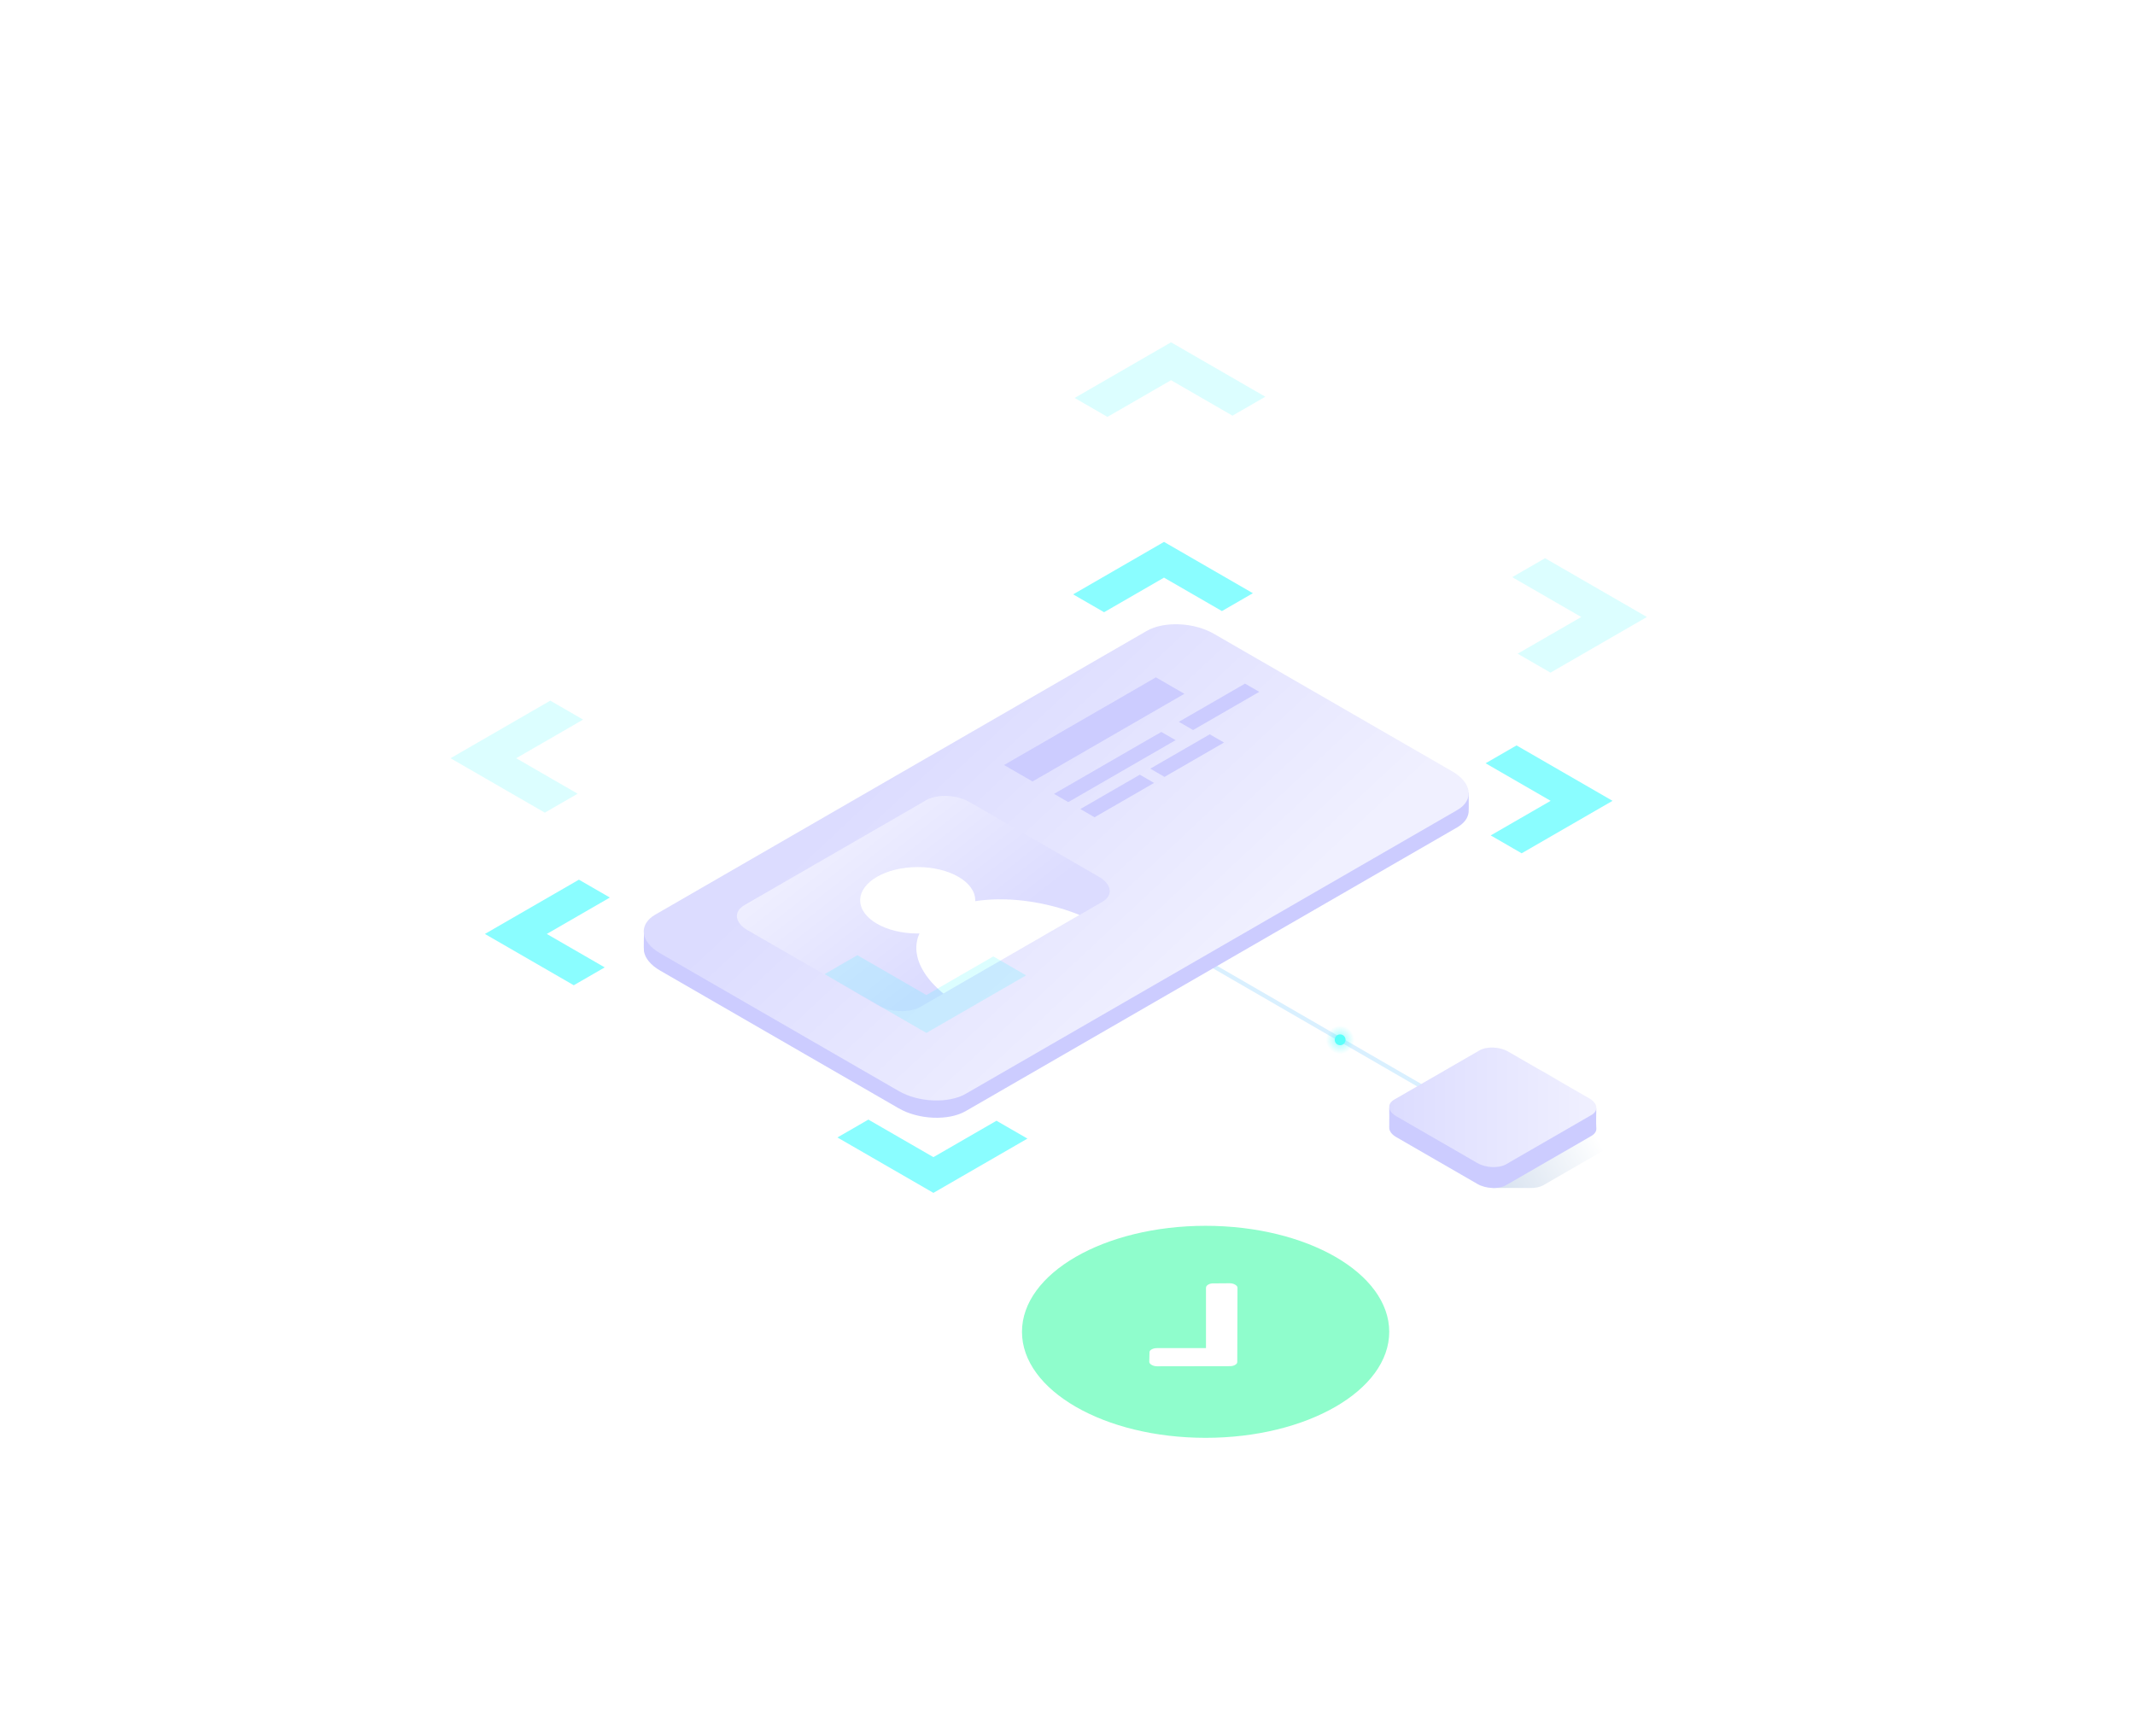<?xml version="1.0" encoding="utf-8"?>
<!-- Generator: Adobe Illustrator 26.0.1, SVG Export Plug-In . SVG Version: 6.00 Build 0)  -->
<!DOCTYPE svg PUBLIC "-//W3C//DTD SVG 1.1//EN" "http://www.w3.org/Graphics/SVG/1.1/DTD/svg11.dtd">
<svg version="1.1" id="Layer_1" xmlns:x="http://ns.adobe.com/Extensibility/1.0/" xmlns:i="http://ns.adobe.com/AdobeIllustrator/10.0/" xmlns:graph="http://ns.adobe.com/Graphs/1.0/"
	 xmlns="http://www.w3.org/2000/svg" xmlns:xlink="http://www.w3.org/1999/xlink" x="0px" y="0px" viewBox="0 0 512.765 417"
	 enable-background="new 0 0 512.765 417" xml:space="preserve">
<g id="BG">
	<rect fill="#FFFFFF" width="512.765" height="417"/>
</g>
<g id="Content">
	<line fill="none" stroke="#D9F0FF" stroke-miterlimit="10" x1="287.529" y1="229.816" x2="350.883" y2="266.456"/>
	<g>
		<g>
			<path fill="#CCCCFF" d="M349.956,198.744l-118.008,68.132c-4.129,2.384-11.341,2.085-16.109-0.668l-57.286-33.074
				c-2.295-1.325-3.605-2.977-3.886-4.6c-0.106-0.613,0-4.557,0-4.557s1.339,0.66,2.73-0.143l118.008-68.132
				c4.129-2.384,11.341-2.085,16.109,0.668l57.286,33.074c1.843,1.064,3.921,0.949,3.921,0.949
				s0.074,4.054,0,4.721C352.57,196.476,351.657,197.761,349.956,198.744z"/>
		</g>
		<g>
			
				<linearGradient id="SVGID_1_" gradientUnits="userSpaceOnUse" x1="-9368.956" y1="-60.748" x2="-9356.252" y2="-129.986" gradientTransform="matrix(0.866 -0.5 -1.5 -0.289 8219.567 -4501.588)">
				<stop  offset="0" style="stop-color:#DCDCFF"/>
				<stop  offset="1" style="stop-color:#F0F0FF"/>
			</linearGradient>
			<path fill="url(#SVGID_1_)" d="M349.956,194.592l-118.008,68.132c-4.129,2.384-11.341,2.085-16.109-0.668
				l-57.286-33.074c-4.768-2.753-5.285-6.917-1.157-9.3l118.008-68.132c4.129-2.384,11.341-2.085,16.109,0.668
				l57.286,33.074C353.567,188.044,354.085,192.208,349.956,194.592z"/>
		</g>
		<g>
			
				<linearGradient id="SVGID_00000094610464333837624870000010273424341357876401_" gradientUnits="userSpaceOnUse" x1="231.636" y1="-413.669" x2="203.973" y2="-378.273" gradientTransform="matrix(1 0 0 -1 0 -184)">
				<stop  offset="0" style="stop-color:#DCDCFF"/>
				<stop  offset="1" style="stop-color:#F0F0FF"/>
			</linearGradient>
			<path fill="url(#SVGID_00000094610464333837624870000010273424341357876401_)" d="M264.731,216.627l-43.663,25.209
				c-2.66,1.536-7.306,1.343-10.378-0.43l-31.172-17.997c-3.071-1.773-3.405-4.456-0.745-5.992l43.663-25.209
				c2.66-1.536,7.306-1.343,10.378,0.43l31.172,17.997C267.057,212.409,267.391,215.091,264.731,216.627z"/>
		</g>
		<polygon fill="#CCCCFF" points="284.457,166.648 247.984,187.706 241.14,183.755 277.614,162.697 		"/>
		<polygon fill="#CCCCFF" points="282.341,177.781 256.567,192.661 253.145,190.686 278.919,175.805 		"/>
		<polygon fill="#CCCCFF" points="277.172,188.055 262.881,196.307 259.459,194.331 273.75,186.08 		"/>
		<polygon fill="#CCCCFF" points="293.973,178.356 279.681,186.607 276.259,184.631 290.551,176.38 		"/>
		<polygon fill="#CCCCFF" points="302.435,166.179 286.547,175.352 283.125,173.377 299.013,164.203 		"/>
		<g>
			<g>
				<g>
					<g>
						<defs>
							<path id="SVGID_00000034089939660830284800000012681038074322130615_" d="M264.731,216.627l-43.663,25.209
								c-2.66,1.536-7.306,1.343-10.378-0.43l-31.172-17.997c-3.071-1.773-3.405-4.456-0.745-5.992l43.663-25.209
								c2.66-1.536,7.306-1.343,10.378,0.43l31.172,17.997C267.057,212.409,267.391,215.091,264.731,216.627z"/>
						</defs>
						<clipPath id="SVGID_00000031177816057392353360000009693541307458920576_">
							<use xlink:href="#SVGID_00000034089939660830284800000012681038074322130615_"  overflow="visible"/>
						</clipPath>
						<g clip-path="url(#SVGID_00000031177816057392353360000009693541307458920576_)">
							
								<ellipse transform="matrix(0.223 -0.975 0.975 0.223 -33.571 422.13)" fill="#FFFFFF" cx="247.931" cy="232.117" rx="15.223" ry="28.46"/>
							<ellipse fill="#FFFFFF" cx="220.406" cy="216.245" rx="13.818" ry="7.978"/>
						</g>
					</g>
				</g>
			</g>
		</g>
	</g>
	<g>
		<ellipse opacity="0.48" fill="#15FB95" enable-background="new    " cx="289.551" cy="319.899" rx="44.101" ry="25.462"/>
		<g>
			<path fill="#FFFFFF" d="M277.901,328.178c-0.487,0-0.922-0.11-1.304-0.331s-0.574-0.472-0.574-0.753l0.052-2.199
				c-0.035-0.301,0.13-0.558,0.496-0.769s0.826-0.316,1.383-0.316l11.689-0l0-14.462
				c-0-0.322,0.182-0.587,0.547-0.798s0.809-0.306,1.331-0.286l3.809-0.03c0.487,0,0.922,0.111,1.305,0.332
				c0.383,0.221,0.574,0.472,0.574,0.753l-0.052,17.745c0.035,0.301-0.14,0.563-0.522,0.784
				s-0.835,0.322-1.357,0.301L277.901,328.178z"/>
		</g>
	</g>
	<g opacity="0.15">
		<polygon fill="#15FBFF" points="371.076,134.078 363.19,138.631 379.765,148.201 364.496,157.016 372.382,161.569 
			395.537,148.201 		"/>
		<polygon fill="#15FBFF" points="238.562,229.724 222.492,239.002 205.917,229.433 198.031,233.986 222.492,248.108 
			246.449,234.277 		"/>
		<polygon fill="#15FBFF" points="265.98,100.138 281.249,91.323 296.009,99.844 303.895,95.291 281.249,82.217 
			258.094,95.585 		"/>
		<polygon fill="#15FBFF" points="130.85,195.199 138.736,190.646 123.977,182.124 140.047,172.846 132.161,168.293 
			108.204,182.124 		"/>
	</g>
	<g opacity="0.5">
		<polygon fill="#15FBFF" points="364.228,179.045 356.795,183.336 372.418,192.356 358.026,200.665 365.459,204.956 
			387.284,192.356 		"/>
		<polygon fill="#15FBFF" points="239.327,269.196 224.18,277.941 208.557,268.921 201.124,273.213 224.18,286.524 
			246.76,273.487 		"/>
		<polygon fill="#15FBFF" points="265.17,147.054 279.562,138.745 293.473,146.777 300.906,142.486 279.562,130.162 
			257.737,142.763 		"/>
		<polygon fill="#15FBFF" points="137.802,236.654 145.235,232.362 131.324,224.331 146.471,215.585 139.038,211.294 
			116.457,224.331 		"/>
	</g>
	<g>
		
			<linearGradient id="SVGID_00000021829476616976752990000010842695147860181388_" gradientUnits="userSpaceOnUse" x1="356.353" y1="-461.723" x2="378.299" y2="-448.473" gradientTransform="matrix(1 0 0 -1 0 -184)">
			<stop  offset="0.009" style="stop-color:#D9E3F0"/>
			<stop  offset="0.858" style="stop-color:#F9FBFD"/>
			<stop  offset="1" style="stop-color:#FFFFFF"/>
		</linearGradient>
		<path fill="url(#SVGID_00000021829476616976752990000010842695147860181388_)" d="M391.175,272.845l-20.475,11.821
			c-0.851,0.491-2.007,0.717-3.205,0.687c-1.295-0.032-8.969,0-8.969,0l-14.215-12.222
			c-2.044-1.18-2.266-2.965-0.496-3.987l20.475-11.821c1.77-1.022,4.862-0.894,6.905,0.286l19.483,11.249
			C392.724,270.039,392.945,271.824,391.175,272.845z"/>
		<path fill="#CCCCFF" d="M382.207,272.845l-20.475,11.821c-1.77,1.022-4.862,0.894-6.905-0.286l-19.483-11.249
			c-1.159-0.669-1.732-1.533-1.688-2.341c0.033-0.618,0-4.705,0-4.705l21.667-8.762
			c1.77-1.022,4.862-0.894,6.905,0.286l21.161,8.685c0,0-0.09,3.895,0,4.617
			C383.479,271.633,383.092,272.334,382.207,272.845z"/>
		<g>
			
				<linearGradient id="SVGID_00000034059515166196319400000000177038128611317945_" gradientUnits="userSpaceOnUse" x1="333.443" y1="-449.974" x2="383.058" y2="-449.974" gradientTransform="matrix(1 0 0 -1 0 -184)">
				<stop  offset="0" style="stop-color:#DCDCFF"/>
				<stop  offset="1" style="stop-color:#F0F0FF"/>
			</linearGradient>
			<path fill="url(#SVGID_00000034059515166196319400000000177038128611317945_)" d="M382.207,267.825l-20.475,11.821
				c-1.77,1.022-4.862,0.894-6.905-0.286l-19.483-11.249c-2.044-1.18-2.266-2.965-0.496-3.987l20.475-11.821
				c1.77-1.022,4.862-0.894,6.905,0.286l19.483,11.249C383.755,265.018,383.977,266.803,382.207,267.825z"/>
		</g>
	</g>
	<g>
		<g>
			<g>
				<g>
					<g>
						<defs>
							<polygon id="SVGID_00000109002066410689398090000017374157106805676200_" points="1,1 2,1 1,2 							"/>
						</defs>
						<clipPath id="SVGID_00000125586621817520434280000014159199807294632844_">
							<use xlink:href="#SVGID_00000109002066410689398090000017374157106805676200_"  overflow="visible"/>
						</clipPath>
					</g>
					<g>
						<defs>
							<polygon id="SVGID_00000038413050247135728680000012423587370443757238_" points="1,1 2,1 1,2 							"/>
						</defs>
						<defs>
							<polygon id="SVGID_00000042008282186865836660000003433286515955361922_" points="-1,-1 -2,-1 -1,-2 							"/>
						</defs>
						<clipPath id="SVGID_00000121998363786143949170000000758545746244708745_">
							<use xlink:href="#SVGID_00000038413050247135728680000012423587370443757238_"  overflow="visible"/>
						</clipPath>
						
							<clipPath id="SVGID_00000182528260055699437160000007462350546484764032_" clip-path="url(#SVGID_00000121998363786143949170000000758545746244708745_)">
							<use xlink:href="#SVGID_00000042008282186865836660000003433286515955361922_"  overflow="visible"/>
						</clipPath>
						<defs>
							
								<filter id="Adobe_OpacityMaskFilter" filterUnits="userSpaceOnUse" x="312.125" y="240.024" width="19.47" height="19.47">
								<feColorMatrix  type="matrix" values="1 0 0 0 0  0 1 0 0 0  0 0 1 0 0  0 0 0 1 0"/>
							</filter>
						</defs>
						
							<mask maskUnits="userSpaceOnUse" x="312.125" y="240.024" width="19.47" height="19.47" id="SVGID_00000116955614298667098950000001472205701620216496_">
							<g filter="url(#Adobe_OpacityMaskFilter)">
								<g>
									<g>
										<g>
											<defs>
												<polygon id="SVGID_00000139996803464543722370000003121606927713141650_" points="1,1 2,1 1,2 												"/>
											</defs>
											<defs>
												<polygon id="SVGID_00000169517236776012610180000010346161651198666154_" points="-1,-1 -2,-1 -1,-2 												"/>
											</defs>
											
												<clipPath id="SVGID_00000183236464351316782430000015590593385345336488_" clip-path="url(#SVGID_00000182528260055699437160000007462350546484764032_)">
												<use xlink:href="#SVGID_00000139996803464543722370000003121606927713141650_"  overflow="visible"/>
											</clipPath>
											
												<clipPath id="SVGID_00000090257454014774494830000000410768417503393971_" clip-path="url(#SVGID_00000183236464351316782430000015590593385345336488_)">
												<use xlink:href="#SVGID_00000169517236776012610180000010346161651198666154_"  overflow="visible"/>
											</clipPath>
										</g>
										<g>
											<defs>
												<polygon id="SVGID_00000139988675346561584970000000885086860159644311_" points="1,1 2,1 1,2 												"/>
											</defs>
											<defs>
												<polygon id="SVGID_00000020372917984062955090000012875860246443232655_" points="-1,-1 -2,-1 -1,-2 												"/>
											</defs>
											<defs>
												<polygon id="SVGID_00000000195333588712014310000014637171255105463427_" points="1,1 2,1 1,2 												"/>
											</defs>
											
												<clipPath id="SVGID_00000125574498296890552000000017707307227104498327_" clip-path="url(#SVGID_00000182528260055699437160000007462350546484764032_)">
												<use xlink:href="#SVGID_00000139988675346561584970000000885086860159644311_"  overflow="visible"/>
											</clipPath>
											
												<clipPath id="SVGID_00000068644936939287583980000010663695147992570761_" clip-path="url(#SVGID_00000125574498296890552000000017707307227104498327_)">
												<use xlink:href="#SVGID_00000020372917984062955090000012875860246443232655_"  overflow="visible"/>
											</clipPath>
											
												<clipPath id="SVGID_00000039812509934513023790000004119611682267849096_" clip-path="url(#SVGID_00000068644936939287583980000010663695147992570761_)">
												<use xlink:href="#SVGID_00000000195333588712014310000014637171255105463427_"  overflow="visible"/>
											</clipPath>
										</g>
									</g>
									<g>
										<g>
											<defs>
												<polygon id="SVGID_00000035502709653463633820000009274250591981928601_" points="1,1 2,1 1,2 												"/>
											</defs>
											<defs>
												<polygon id="SVGID_00000090284814621859725220000016820425187147607975_" points="-1,-1 -2,-1 -1,-2 												"/>
											</defs>
											
												<clipPath id="SVGID_00000162332369174639681560000008429085763345960843_" clip-path="url(#SVGID_00000182528260055699437160000007462350546484764032_)">
												<use xlink:href="#SVGID_00000035502709653463633820000009274250591981928601_"  overflow="visible"/>
											</clipPath>
											
												<clipPath id="SVGID_00000023974380709524284540000000202613685947490956_" clip-path="url(#SVGID_00000162332369174639681560000008429085763345960843_)">
												<use xlink:href="#SVGID_00000090284814621859725220000016820425187147607975_"  overflow="visible"/>
											</clipPath>
										</g>
										<g>
											<defs>
												<polygon id="SVGID_00000004532865456111722090000011724219816372292000_" points="1,1 2,1 1,2 												"/>
											</defs>
											<defs>
												<polygon id="SVGID_00000097496710398209858570000016857816685591379080_" points="-1,-1 -2,-1 -1,-2 												"/>
											</defs>
											<defs>
												<polygon id="SVGID_00000050643823827197352000000012265777427967453075_" points="1,1 2,1 1,2 												"/>
											</defs>
											
												<clipPath id="SVGID_00000049199289455646710350000012590023166588046464_" clip-path="url(#SVGID_00000182528260055699437160000007462350546484764032_)">
												<use xlink:href="#SVGID_00000004532865456111722090000011724219816372292000_"  overflow="visible"/>
											</clipPath>
											
												<clipPath id="SVGID_00000155127495067621703080000013618001273754379958_" clip-path="url(#SVGID_00000049199289455646710350000012590023166588046464_)">
												<use xlink:href="#SVGID_00000097496710398209858570000016857816685591379080_"  overflow="visible"/>
											</clipPath>
											
												<clipPath id="SVGID_00000183241670880737527620000007584924512487329168_" clip-path="url(#SVGID_00000155127495067621703080000013618001273754379958_)">
												<use xlink:href="#SVGID_00000050643823827197352000000012265777427967453075_"  overflow="visible"/>
											</clipPath>
										</g>
										<g>
											<defs>
												<polygon id="SVGID_00000172422113497956150110000005201239050369824914_" points="1,1 2,1 1,2 												"/>
											</defs>
											<defs>
												<polygon id="SVGID_00000181789076234138142310000002755525262030949259_" points="-1,-1 -2,-1 -1,-2 												"/>
											</defs>
											<defs>
												<polygon id="SVGID_00000003086999653426487510000001456294161613726613_" points="1,1 2,1 1,2 												"/>
											</defs>
											<defs>
												<polygon id="SVGID_00000127741343155049371370000010041676953456045190_" points="-1,-1 -2,-1 -1,-2 												"/>
											</defs>
											
												<clipPath id="SVGID_00000112621567386721023620000009903958254366122404_" clip-path="url(#SVGID_00000182528260055699437160000007462350546484764032_)">
												<use xlink:href="#SVGID_00000172422113497956150110000005201239050369824914_"  overflow="visible"/>
											</clipPath>
											
												<clipPath id="SVGID_00000155835860514776129700000008121863388195238060_" clip-path="url(#SVGID_00000112621567386721023620000009903958254366122404_)">
												<use xlink:href="#SVGID_00000181789076234138142310000002755525262030949259_"  overflow="visible"/>
											</clipPath>
											
												<clipPath id="SVGID_00000093870434436804941840000004483440920499423923_" clip-path="url(#SVGID_00000155835860514776129700000008121863388195238060_)">
												<use xlink:href="#SVGID_00000003086999653426487510000001456294161613726613_"  overflow="visible"/>
											</clipPath>
											
												<clipPath id="SVGID_00000070100415213336898680000017748119445119872906_" clip-path="url(#SVGID_00000093870434436804941840000004483440920499423923_)">
												<use xlink:href="#SVGID_00000127741343155049371370000010041676953456045190_"  overflow="visible"/>
											</clipPath>
										</g>
									</g>
									<g>
										<g>
											<defs>
												<polygon id="SVGID_00000067222168953623227480000001046755867041940364_" points="1,1 2,1 1,2 												"/>
											</defs>
											<defs>
												<polygon id="SVGID_00000163761398188199695860000006480788092718916781_" points="-1,-1 -2,-1 -1,-2 												"/>
											</defs>
											
												<clipPath id="SVGID_00000060712543504729172630000002512250918622264463_" clip-path="url(#SVGID_00000182528260055699437160000007462350546484764032_)">
												<use xlink:href="#SVGID_00000067222168953623227480000001046755867041940364_"  overflow="visible"/>
											</clipPath>
											
												<clipPath id="SVGID_00000163035773040670778760000007440002053891120515_" clip-path="url(#SVGID_00000060712543504729172630000002512250918622264463_)">
												<use xlink:href="#SVGID_00000163761398188199695860000006480788092718916781_"  overflow="visible"/>
											</clipPath>
										</g>
										<g>
											<defs>
												<polygon id="SVGID_00000031195966547916125830000012429994982424331455_" points="1,1 2,1 1,2 												"/>
											</defs>
											<defs>
												<polygon id="SVGID_00000109745171177096308740000010156422367423812798_" points="-1,-1 -2,-1 -1,-2 												"/>
											</defs>
											<defs>
												<polygon id="SVGID_00000093867563162523611170000004485617477919513523_" points="1,1 2,1 1,2 												"/>
											</defs>
											
												<clipPath id="SVGID_00000052809446379138307860000008133447926608838824_" clip-path="url(#SVGID_00000182528260055699437160000007462350546484764032_)">
												<use xlink:href="#SVGID_00000031195966547916125830000012429994982424331455_"  overflow="visible"/>
											</clipPath>
											
												<clipPath id="SVGID_00000016073247863263314830000002882872968974617988_" clip-path="url(#SVGID_00000052809446379138307860000008133447926608838824_)">
												<use xlink:href="#SVGID_00000109745171177096308740000010156422367423812798_"  overflow="visible"/>
											</clipPath>
											
												<clipPath id="SVGID_00000060025205168148996670000004854427019472535966_" clip-path="url(#SVGID_00000016073247863263314830000002882872968974617988_)">
												<use xlink:href="#SVGID_00000093867563162523611170000004485617477919513523_"  overflow="visible"/>
											</clipPath>
										</g>
										<g>
											<defs>
												<polygon id="SVGID_00000098209440749787037850000004555818042452196237_" points="1,1 2,1 1,2 												"/>
											</defs>
											<defs>
												<polygon id="SVGID_00000134941421136586986770000014671084816868731785_" points="-1,-1 -2,-1 -1,-2 												"/>
											</defs>
											<defs>
												<polygon id="SVGID_00000114062244997976844070000013080055137381440901_" points="1,1 2,1 1,2 												"/>
											</defs>
											<defs>
												<polygon id="SVGID_00000175280889320251004400000014585156017998321554_" points="-1,-1 -2,-1 -1,-2 												"/>
											</defs>
											
												<clipPath id="SVGID_00000111889783345186014650000006134425282475872900_" clip-path="url(#SVGID_00000182528260055699437160000007462350546484764032_)">
												<use xlink:href="#SVGID_00000098209440749787037850000004555818042452196237_"  overflow="visible"/>
											</clipPath>
											
												<clipPath id="SVGID_00000058548570367696036270000000894706636503344550_" clip-path="url(#SVGID_00000111889783345186014650000006134425282475872900_)">
												<use xlink:href="#SVGID_00000134941421136586986770000014671084816868731785_"  overflow="visible"/>
											</clipPath>
											
												<clipPath id="SVGID_00000085248887605221257450000017074542032433503891_" clip-path="url(#SVGID_00000058548570367696036270000000894706636503344550_)">
												<use xlink:href="#SVGID_00000114062244997976844070000013080055137381440901_"  overflow="visible"/>
											</clipPath>
											
												<clipPath id="SVGID_00000034068807894173505800000005247538507756068261_" clip-path="url(#SVGID_00000085248887605221257450000017074542032433503891_)">
												<use xlink:href="#SVGID_00000175280889320251004400000014585156017998321554_"  overflow="visible"/>
											</clipPath>
										</g>
										<g>
											<defs>
												<polygon id="SVGID_00000026866053586493178110000005788032179226915456_" points="1,1 2,1 1,2 												"/>
											</defs>
											<defs>
												<polygon id="SVGID_00000110431314624187877470000018123142849728088222_" points="-1,-1 -2,-1 -1,-2 												"/>
											</defs>
											<defs>
												<polygon id="SVGID_00000172411568134724803790000011099590688248321944_" points="1,1 2,1 1,2 												"/>
											</defs>
											<defs>
												<polygon id="SVGID_00000163782537712926624720000012290034917834479781_" points="-1,-1 -2,-1 -1,-2 												"/>
											</defs>
											<defs>
												<polygon id="SVGID_00000183243368668073602640000017655879442286538124_" points="1,1 2,1 1,2 												"/>
											</defs>
											
												<clipPath id="SVGID_00000017488613472576631920000008467531571013594793_" clip-path="url(#SVGID_00000182528260055699437160000007462350546484764032_)">
												<use xlink:href="#SVGID_00000026866053586493178110000005788032179226915456_"  overflow="visible"/>
											</clipPath>
											
												<clipPath id="SVGID_00000088129302066857656790000000166866661310065826_" clip-path="url(#SVGID_00000017488613472576631920000008467531571013594793_)">
												<use xlink:href="#SVGID_00000110431314624187877470000018123142849728088222_"  overflow="visible"/>
											</clipPath>
											
												<clipPath id="SVGID_00000108298063205964127900000002940100122606875571_" clip-path="url(#SVGID_00000088129302066857656790000000166866661310065826_)">
												<use xlink:href="#SVGID_00000172411568134724803790000011099590688248321944_"  overflow="visible"/>
											</clipPath>
											
												<clipPath id="SVGID_00000029747893760374699250000016284201333481955730_" clip-path="url(#SVGID_00000108298063205964127900000002940100122606875571_)">
												<use xlink:href="#SVGID_00000163782537712926624720000012290034917834479781_"  overflow="visible"/>
											</clipPath>
											
												<clipPath id="SVGID_00000051360942239485745630000017576906993251202958_" clip-path="url(#SVGID_00000029747893760374699250000016284201333481955730_)">
												<use xlink:href="#SVGID_00000183243368668073602640000017655879442286538124_"  overflow="visible"/>
											</clipPath>
										</g>
										<g>
											<defs>
												<polygon id="SVGID_00000103266216937458244620000002907192795106726809_" points="1,1 2,1 1,2 												"/>
											</defs>
											<defs>
												<polygon id="SVGID_00000008850689230393524160000006295503452889692577_" points="-1,-1 -2,-1 -1,-2 												"/>
											</defs>
											<defs>
												<polygon id="SVGID_00000113346474155729932990000001714854400984634514_" points="1,1 2,1 1,2 												"/>
											</defs>
											<defs>
												<polygon id="SVGID_00000096763337619073747680000009702679873374389944_" points="-1,-1 -2,-1 -1,-2 												"/>
											</defs>
											<defs>
												<polygon id="SVGID_00000053516189977976416960000004550718887274584722_" points="1,1 2,1 1,2 												"/>
											</defs>
											<defs>
												<polygon id="SVGID_00000004538169681296899860000005868398571957744812_" points="-1,-1 -2,-1 -1,-2 												"/>
											</defs>
											
												<clipPath id="SVGID_00000132767258331617549290000008926181572854907818_" clip-path="url(#SVGID_00000182528260055699437160000007462350546484764032_)">
												<use xlink:href="#SVGID_00000103266216937458244620000002907192795106726809_"  overflow="visible"/>
											</clipPath>
											
												<clipPath id="SVGID_00000081632025761639767020000000045529437624386736_" clip-path="url(#SVGID_00000132767258331617549290000008926181572854907818_)">
												<use xlink:href="#SVGID_00000008850689230393524160000006295503452889692577_"  overflow="visible"/>
											</clipPath>
											
												<clipPath id="SVGID_00000000187621063801363250000001250401044366873473_" clip-path="url(#SVGID_00000081632025761639767020000000045529437624386736_)">
												<use xlink:href="#SVGID_00000113346474155729932990000001714854400984634514_"  overflow="visible"/>
											</clipPath>
											
												<clipPath id="SVGID_00000034061103541718638840000005798163970868585911_" clip-path="url(#SVGID_00000000187621063801363250000001250401044366873473_)">
												<use xlink:href="#SVGID_00000096763337619073747680000009702679873374389944_"  overflow="visible"/>
											</clipPath>
											
												<clipPath id="SVGID_00000142887976870954398990000003346622009585368448_" clip-path="url(#SVGID_00000034061103541718638840000005798163970868585911_)">
												<use xlink:href="#SVGID_00000053516189977976416960000004550718887274584722_"  overflow="visible"/>
											</clipPath>
											
												<clipPath id="SVGID_00000116202831069819712470000017806521686344816258_" clip-path="url(#SVGID_00000142887976870954398990000003346622009585368448_)">
												<use xlink:href="#SVGID_00000004538169681296899860000005868398571957744812_"  overflow="visible"/>
											</clipPath>
											
												<radialGradient id="SVGID_00000099660170696554065420000013341234009213340329_" cx="-980.187" cy="-433.759" r="9.735" gradientTransform="matrix(1 0 0 -1 1302.048 -184)" gradientUnits="userSpaceOnUse">
												<stop  offset="0.005" style="stop-color:#B3B3B3"/>
												<stop  offset="0.035" style="stop-color:#BABABA"/>
												<stop  offset="0.159" style="stop-color:#D3D3D3"/>
												<stop  offset="0.296" style="stop-color:#E7E7E7"/>
												<stop  offset="0.454" style="stop-color:#F5F5F5"/>
												<stop  offset="0.65" style="stop-color:#FDFDFD"/>
												<stop  offset="1" style="stop-color:#FFFFFF"/>
											</radialGradient>
											
												<circle clip-path="url(#SVGID_00000116202831069819712470000017806521686344816258_)" fill="url(#SVGID_00000099660170696554065420000013341234009213340329_)" cx="321.861" cy="249.759" r="9.735"/>
										</g>
									</g>
								</g>
							</g>
						</mask>
						
							<radialGradient id="SVGID_00000178177065587825328400000012774016132469859000_" cx="-980.187" cy="-433.759" r="9.735" gradientTransform="matrix(1 0 0 -1 1302.048 -184)" gradientUnits="userSpaceOnUse">
							<stop  offset="0.005" style="stop-color:#B3B3B3"/>
							<stop  offset="0.035" style="stop-color:#BABABA"/>
							<stop  offset="0.159" style="stop-color:#D3D3D3"/>
							<stop  offset="0.296" style="stop-color:#E7E7E7"/>
							<stop  offset="0.454" style="stop-color:#F5F5F5"/>
							<stop  offset="0.65" style="stop-color:#FDFDFD"/>
							<stop  offset="1" style="stop-color:#FFFFFF"/>
						</radialGradient>
						
							<circle clip-path="url(#SVGID_00000182528260055699437160000007462350546484764032_)" mask="url(#SVGID_00000116955614298667098950000001472205701620216496_)" fill="url(#SVGID_00000178177065587825328400000012774016132469859000_)" cx="321.861" cy="249.759" r="9.735"/>
					</g>
				</g>
			</g>
		</g>
		
			<radialGradient id="SVGID_00000116219894756217790470000005754181438805631910_" cx="-980.187" cy="-433.759" r="4.161" gradientTransform="matrix(1 0 0 -1 1302.048 -184)" gradientUnits="userSpaceOnUse">
			<stop  offset="0.005" style="stop-color:#15FBFF"/>
			<stop  offset="0.817" style="stop-color:#15FBFF;stop-opacity:0"/>
		</radialGradient>
		
			<circle opacity="0.4" fill="url(#SVGID_00000116219894756217790470000005754181438805631910_)" enable-background="new    " cx="321.861" cy="249.759" r="4.161"/>
		<g>
			<g>
				<g>
					<g>
						<defs>
							<polygon id="SVGID_00000016037142973739311980000016728542942439967620_" points="1,1 2,1 1,2 							"/>
						</defs>
						<clipPath id="SVGID_00000114050810251960686900000007011503755173431446_">
							<use xlink:href="#SVGID_00000016037142973739311980000016728542942439967620_"  overflow="visible"/>
						</clipPath>
					</g>
					<g>
						<defs>
							<polygon id="SVGID_00000082370710680882235930000016171752001718397316_" points="1,1 2,1 1,2 							"/>
						</defs>
						<defs>
							<polygon id="SVGID_00000132088618871662985220000005599059205964922253_" points="-1,-1 -2,-1 -1,-2 							"/>
						</defs>
						<clipPath id="SVGID_00000039132903121509314970000005633079803478514306_">
							<use xlink:href="#SVGID_00000082370710680882235930000016171752001718397316_"  overflow="visible"/>
						</clipPath>
						
							<clipPath id="SVGID_00000055691958863270130080000002417247292454536845_" clip-path="url(#SVGID_00000039132903121509314970000005633079803478514306_)">
							<use xlink:href="#SVGID_00000132088618871662985220000005599059205964922253_"  overflow="visible"/>
						</clipPath>
						<defs>
							
								<filter id="Adobe_OpacityMaskFilter_00000144316967763725859630000015571618684888184962_" filterUnits="userSpaceOnUse" x="316.313" y="244.212" width="11.094" height="11.094">
								<feColorMatrix  type="matrix" values="1 0 0 0 0  0 1 0 0 0  0 0 1 0 0  0 0 0 1 0"/>
							</filter>
						</defs>
						
							<mask maskUnits="userSpaceOnUse" x="316.313" y="244.212" width="11.094" height="11.094" id="SVGID_00000054240094197837709810000015081193297785454015_">
							<g filter="url(#Adobe_OpacityMaskFilter_00000144316967763725859630000015571618684888184962_)">
								<g>
									<g>
										<g>
											<defs>
												<polygon id="SVGID_00000016797080197888337940000003160285886762991290_" points="1,1 2,1 1,2 												"/>
											</defs>
											<defs>
												<polygon id="SVGID_00000127765470549991158790000007018093152275637160_" points="-1,-1 -2,-1 -1,-2 												"/>
											</defs>
											
												<clipPath id="SVGID_00000064311990759048519220000010043339571084140936_" clip-path="url(#SVGID_00000055691958863270130080000002417247292454536845_)">
												<use xlink:href="#SVGID_00000016797080197888337940000003160285886762991290_"  overflow="visible"/>
											</clipPath>
											
												<clipPath id="SVGID_00000129164213054866021640000016029566764357345202_" clip-path="url(#SVGID_00000064311990759048519220000010043339571084140936_)">
												<use xlink:href="#SVGID_00000127765470549991158790000007018093152275637160_"  overflow="visible"/>
											</clipPath>
										</g>
										<g>
											<defs>
												<polygon id="SVGID_00000060722626204229054240000017921870853818648757_" points="1,1 2,1 1,2 												"/>
											</defs>
											<defs>
												<polygon id="SVGID_00000107587503347735451550000014606611778432932742_" points="-1,-1 -2,-1 -1,-2 												"/>
											</defs>
											<defs>
												<polygon id="SVGID_00000164504257129812706350000007333103488543759014_" points="1,1 2,1 1,2 												"/>
											</defs>
											
												<clipPath id="SVGID_00000006678655200543802310000013138711439875722932_" clip-path="url(#SVGID_00000055691958863270130080000002417247292454536845_)">
												<use xlink:href="#SVGID_00000060722626204229054240000017921870853818648757_"  overflow="visible"/>
											</clipPath>
											
												<clipPath id="SVGID_00000116225852560063022640000008133914766697822105_" clip-path="url(#SVGID_00000006678655200543802310000013138711439875722932_)">
												<use xlink:href="#SVGID_00000107587503347735451550000014606611778432932742_"  overflow="visible"/>
											</clipPath>
											
												<clipPath id="SVGID_00000030459982884216766080000016294108776069988285_" clip-path="url(#SVGID_00000116225852560063022640000008133914766697822105_)">
												<use xlink:href="#SVGID_00000164504257129812706350000007333103488543759014_"  overflow="visible"/>
											</clipPath>
										</g>
									</g>
									<g>
										<g>
											<defs>
												<polygon id="SVGID_00000110472703074956496660000003705237258920152488_" points="1,1 2,1 1,2 												"/>
											</defs>
											<defs>
												<polygon id="SVGID_00000062168710916674350500000010856278079944996249_" points="-1,-1 -2,-1 -1,-2 												"/>
											</defs>
											
												<clipPath id="SVGID_00000125565838508768250300000001727568963506900899_" clip-path="url(#SVGID_00000055691958863270130080000002417247292454536845_)">
												<use xlink:href="#SVGID_00000110472703074956496660000003705237258920152488_"  overflow="visible"/>
											</clipPath>
											
												<clipPath id="SVGID_00000104703271233062058030000007074809936738798737_" clip-path="url(#SVGID_00000125565838508768250300000001727568963506900899_)">
												<use xlink:href="#SVGID_00000062168710916674350500000010856278079944996249_"  overflow="visible"/>
											</clipPath>
										</g>
										<g>
											<defs>
												<polygon id="SVGID_00000062179879339455054870000006367016904676017556_" points="1,1 2,1 1,2 												"/>
											</defs>
											<defs>
												<polygon id="SVGID_00000119095292907126446970000013080270297004875652_" points="-1,-1 -2,-1 -1,-2 												"/>
											</defs>
											<defs>
												<polygon id="SVGID_00000061473988961339421220000006638637528309615021_" points="1,1 2,1 1,2 												"/>
											</defs>
											
												<clipPath id="SVGID_00000067217200324316825900000008064662412047557818_" clip-path="url(#SVGID_00000055691958863270130080000002417247292454536845_)">
												<use xlink:href="#SVGID_00000062179879339455054870000006367016904676017556_"  overflow="visible"/>
											</clipPath>
											
												<clipPath id="SVGID_00000005233477788038356130000008216201564693580679_" clip-path="url(#SVGID_00000067217200324316825900000008064662412047557818_)">
												<use xlink:href="#SVGID_00000119095292907126446970000013080270297004875652_"  overflow="visible"/>
											</clipPath>
											
												<clipPath id="SVGID_00000067917425440498387270000008078545316216508818_" clip-path="url(#SVGID_00000005233477788038356130000008216201564693580679_)">
												<use xlink:href="#SVGID_00000061473988961339421220000006638637528309615021_"  overflow="visible"/>
											</clipPath>
										</g>
										<g>
											<defs>
												<polygon id="SVGID_00000155866837115258760550000016112456982941335459_" points="1,1 2,1 1,2 												"/>
											</defs>
											<defs>
												<polygon id="SVGID_00000060721590323404550800000012972915740408776064_" points="-1,-1 -2,-1 -1,-2 												"/>
											</defs>
											<defs>
												<polygon id="SVGID_00000017491552666789826420000010331303336188412033_" points="1,1 2,1 1,2 												"/>
											</defs>
											<defs>
												<polygon id="SVGID_00000150072869836109120180000000533092055902795700_" points="-1,-1 -2,-1 -1,-2 												"/>
											</defs>
											
												<clipPath id="SVGID_00000122000473089311579230000003963164547944155819_" clip-path="url(#SVGID_00000055691958863270130080000002417247292454536845_)">
												<use xlink:href="#SVGID_00000155866837115258760550000016112456982941335459_"  overflow="visible"/>
											</clipPath>
											
												<clipPath id="SVGID_00000153704670665254843590000003398352975553592195_" clip-path="url(#SVGID_00000122000473089311579230000003963164547944155819_)">
												<use xlink:href="#SVGID_00000060721590323404550800000012972915740408776064_"  overflow="visible"/>
											</clipPath>
											
												<clipPath id="SVGID_00000181059310983423604730000006516705153299205543_" clip-path="url(#SVGID_00000153704670665254843590000003398352975553592195_)">
												<use xlink:href="#SVGID_00000017491552666789826420000010331303336188412033_"  overflow="visible"/>
											</clipPath>
											
												<clipPath id="SVGID_00000034785957650290685300000002078072358597027502_" clip-path="url(#SVGID_00000181059310983423604730000006516705153299205543_)">
												<use xlink:href="#SVGID_00000150072869836109120180000000533092055902795700_"  overflow="visible"/>
											</clipPath>
										</g>
									</g>
									<g>
										<g>
											<defs>
												<polygon id="SVGID_00000102506682825638063330000002014506330535886755_" points="1,1 2,1 1,2 												"/>
											</defs>
											<defs>
												<polygon id="SVGID_00000022549066526856069310000017457288888674481595_" points="-1,-1 -2,-1 -1,-2 												"/>
											</defs>
											
												<clipPath id="SVGID_00000036932647649570316620000010387141727705427596_" clip-path="url(#SVGID_00000055691958863270130080000002417247292454536845_)">
												<use xlink:href="#SVGID_00000102506682825638063330000002014506330535886755_"  overflow="visible"/>
											</clipPath>
											
												<clipPath id="SVGID_00000152237950774321646010000012511051080155607468_" clip-path="url(#SVGID_00000036932647649570316620000010387141727705427596_)">
												<use xlink:href="#SVGID_00000022549066526856069310000017457288888674481595_"  overflow="visible"/>
											</clipPath>
										</g>
										<g>
											<defs>
												<polygon id="SVGID_00000183946365904044496630000016413777943695974027_" points="1,1 2,1 1,2 												"/>
											</defs>
											<defs>
												<polygon id="SVGID_00000010281877527414886020000017678947042890367649_" points="-1,-1 -2,-1 -1,-2 												"/>
											</defs>
											<defs>
												<polygon id="SVGID_00000051381023990818166550000003652494963833961088_" points="1,1 2,1 1,2 												"/>
											</defs>
											
												<clipPath id="SVGID_00000072998268502473794040000016672184563177394574_" clip-path="url(#SVGID_00000055691958863270130080000002417247292454536845_)">
												<use xlink:href="#SVGID_00000183946365904044496630000016413777943695974027_"  overflow="visible"/>
											</clipPath>
											
												<clipPath id="SVGID_00000178163393748193702310000004754371937791760308_" clip-path="url(#SVGID_00000072998268502473794040000016672184563177394574_)">
												<use xlink:href="#SVGID_00000010281877527414886020000017678947042890367649_"  overflow="visible"/>
											</clipPath>
											
												<clipPath id="SVGID_00000087370341328292147560000016650490525831524769_" clip-path="url(#SVGID_00000178163393748193702310000004754371937791760308_)">
												<use xlink:href="#SVGID_00000051381023990818166550000003652494963833961088_"  overflow="visible"/>
											</clipPath>
										</g>
										<g>
											<defs>
												<polygon id="SVGID_00000067948768109816188030000009253473821954328764_" points="1,1 2,1 1,2 												"/>
											</defs>
											<defs>
												<polygon id="SVGID_00000178883251308554330220000002968147749130284467_" points="-1,-1 -2,-1 -1,-2 												"/>
											</defs>
											<defs>
												<polygon id="SVGID_00000062897851167811667200000012959899999616544166_" points="1,1 2,1 1,2 												"/>
											</defs>
											<defs>
												<polygon id="SVGID_00000127008243018369767170000014835082221904491906_" points="-1,-1 -2,-1 -1,-2 												"/>
											</defs>
											
												<clipPath id="SVGID_00000084497568588567443980000008441360577172402110_" clip-path="url(#SVGID_00000055691958863270130080000002417247292454536845_)">
												<use xlink:href="#SVGID_00000067948768109816188030000009253473821954328764_"  overflow="visible"/>
											</clipPath>
											
												<clipPath id="SVGID_00000121260784128226865390000012956153201417840002_" clip-path="url(#SVGID_00000084497568588567443980000008441360577172402110_)">
												<use xlink:href="#SVGID_00000178883251308554330220000002968147749130284467_"  overflow="visible"/>
											</clipPath>
											
												<clipPath id="SVGID_00000132791239151319224750000016988426315947227323_" clip-path="url(#SVGID_00000121260784128226865390000012956153201417840002_)">
												<use xlink:href="#SVGID_00000062897851167811667200000012959899999616544166_"  overflow="visible"/>
											</clipPath>
											
												<clipPath id="SVGID_00000111886522869120349680000010632088184533956226_" clip-path="url(#SVGID_00000132791239151319224750000016988426315947227323_)">
												<use xlink:href="#SVGID_00000127008243018369767170000014835082221904491906_"  overflow="visible"/>
											</clipPath>
										</g>
										<g>
											<defs>
												<polygon id="SVGID_00000148650934437544846780000018049000196136795070_" points="1,1 2,1 1,2 												"/>
											</defs>
											<defs>
												<polygon id="SVGID_00000088122327750392664620000004177224587526944390_" points="-1,-1 -2,-1 -1,-2 												"/>
											</defs>
											<defs>
												<polygon id="SVGID_00000143616787806213212100000006757435906777769605_" points="1,1 2,1 1,2 												"/>
											</defs>
											<defs>
												<polygon id="SVGID_00000090261407028471556020000017723747859547803283_" points="-1,-1 -2,-1 -1,-2 												"/>
											</defs>
											<defs>
												<polygon id="SVGID_00000047060504777967419080000016570384356635859074_" points="1,1 2,1 1,2 												"/>
											</defs>
											
												<clipPath id="SVGID_00000078730835496000725110000004946313918656494251_" clip-path="url(#SVGID_00000055691958863270130080000002417247292454536845_)">
												<use xlink:href="#SVGID_00000148650934437544846780000018049000196136795070_"  overflow="visible"/>
											</clipPath>
											
												<clipPath id="SVGID_00000163070435586671137730000004728880194535461284_" clip-path="url(#SVGID_00000078730835496000725110000004946313918656494251_)">
												<use xlink:href="#SVGID_00000088122327750392664620000004177224587526944390_"  overflow="visible"/>
											</clipPath>
											
												<clipPath id="SVGID_00000087381566295433372360000003680848145983311774_" clip-path="url(#SVGID_00000163070435586671137730000004728880194535461284_)">
												<use xlink:href="#SVGID_00000143616787806213212100000006757435906777769605_"  overflow="visible"/>
											</clipPath>
											
												<clipPath id="SVGID_00000094598607722220974850000005233511014122788754_" clip-path="url(#SVGID_00000087381566295433372360000003680848145983311774_)">
												<use xlink:href="#SVGID_00000090261407028471556020000017723747859547803283_"  overflow="visible"/>
											</clipPath>
											
												<clipPath id="SVGID_00000090262780399419696290000006689662423434124686_" clip-path="url(#SVGID_00000094598607722220974850000005233511014122788754_)">
												<use xlink:href="#SVGID_00000047060504777967419080000016570384356635859074_"  overflow="visible"/>
											</clipPath>
										</g>
										<g>
											<defs>
												<polygon id="SVGID_00000166675181100175927760000003767544180592974004_" points="1,1 2,1 1,2 												"/>
											</defs>
											<defs>
												<polygon id="SVGID_00000173142543261577026680000006256732024144020883_" points="-1,-1 -2,-1 -1,-2 												"/>
											</defs>
											<defs>
												<polygon id="SVGID_00000083774562074649563300000017015205615456667033_" points="1,1 2,1 1,2 												"/>
											</defs>
											<defs>
												<polygon id="SVGID_00000065763651530608132480000017957210226131479460_" points="-1,-1 -2,-1 -1,-2 												"/>
											</defs>
											<defs>
												<polygon id="SVGID_00000170976606598608403290000014708377332799021462_" points="1,1 2,1 1,2 												"/>
											</defs>
											<defs>
												<polygon id="SVGID_00000047776065971620396990000014762898738718113201_" points="-1,-1 -2,-1 -1,-2 												"/>
											</defs>
											
												<clipPath id="SVGID_00000098202024979387531290000014137918690027916435_" clip-path="url(#SVGID_00000055691958863270130080000002417247292454536845_)">
												<use xlink:href="#SVGID_00000166675181100175927760000003767544180592974004_"  overflow="visible"/>
											</clipPath>
											
												<clipPath id="SVGID_00000137096498805682127660000003495618704195899525_" clip-path="url(#SVGID_00000098202024979387531290000014137918690027916435_)">
												<use xlink:href="#SVGID_00000173142543261577026680000006256732024144020883_"  overflow="visible"/>
											</clipPath>
											
												<clipPath id="SVGID_00000176729573358490106680000001065358188541837757_" clip-path="url(#SVGID_00000137096498805682127660000003495618704195899525_)">
												<use xlink:href="#SVGID_00000083774562074649563300000017015205615456667033_"  overflow="visible"/>
											</clipPath>
											
												<clipPath id="SVGID_00000034067973097504123810000015610372605343635852_" clip-path="url(#SVGID_00000176729573358490106680000001065358188541837757_)">
												<use xlink:href="#SVGID_00000065763651530608132480000017957210226131479460_"  overflow="visible"/>
											</clipPath>
											
												<clipPath id="SVGID_00000182507552076131274910000001924641348120398005_" clip-path="url(#SVGID_00000034067973097504123810000015610372605343635852_)">
												<use xlink:href="#SVGID_00000170976606598608403290000014708377332799021462_"  overflow="visible"/>
											</clipPath>
											
												<clipPath id="SVGID_00000098217518035319776150000017700335020053374112_" clip-path="url(#SVGID_00000182507552076131274910000001924641348120398005_)">
												<use xlink:href="#SVGID_00000047776065971620396990000014762898738718113201_"  overflow="visible"/>
											</clipPath>
											
												<radialGradient id="SVGID_00000151538218909243892720000005586240693141628565_" cx="-980.187" cy="-433.759" r="5.547" gradientTransform="matrix(1 0 0 -1 1302.048 -184)" gradientUnits="userSpaceOnUse">
												<stop  offset="0.005" style="stop-color:#B3B3B3"/>
												<stop  offset="0.035" style="stop-color:#BABABA"/>
												<stop  offset="0.159" style="stop-color:#D3D3D3"/>
												<stop  offset="0.296" style="stop-color:#E7E7E7"/>
												<stop  offset="0.454" style="stop-color:#F5F5F5"/>
												<stop  offset="0.65" style="stop-color:#FDFDFD"/>
												<stop  offset="1" style="stop-color:#FFFFFF"/>
											</radialGradient>
											
												<path clip-path="url(#SVGID_00000098217518035319776150000017700335020053374112_)" fill="url(#SVGID_00000151538218909243892720000005586240693141628565_)" d="
												M327.407,249.759c0,3.063-2.483,5.547-5.547,5.547s-5.547-2.483-5.547-5.547
												c0-3.064,2.483-5.547,5.547-5.547C324.924,244.212,327.407,246.695,327.407,249.759z"/>
										</g>
									</g>
								</g>
							</g>
						</mask>
						
							<radialGradient id="SVGID_00000158014772874046003090000018347814379084748422_" cx="-980.187" cy="-433.759" r="5.547" gradientTransform="matrix(1 0 0 -1 1302.048 -184)" gradientUnits="userSpaceOnUse">
							<stop  offset="0.005" style="stop-color:#B3B3B3"/>
							<stop  offset="0.035" style="stop-color:#BABABA"/>
							<stop  offset="0.159" style="stop-color:#D3D3D3"/>
							<stop  offset="0.296" style="stop-color:#E7E7E7"/>
							<stop  offset="0.454" style="stop-color:#F5F5F5"/>
							<stop  offset="0.65" style="stop-color:#FDFDFD"/>
							<stop  offset="1" style="stop-color:#FFFFFF"/>
						</radialGradient>
						
							<path clip-path="url(#SVGID_00000055691958863270130080000002417247292454536845_)" mask="url(#SVGID_00000054240094197837709810000015081193297785454015_)" fill="url(#SVGID_00000158014772874046003090000018347814379084748422_)" d="
							M327.407,249.759c0,3.063-2.483,5.547-5.547,5.547s-5.547-2.483-5.547-5.547c0-3.064,2.483-5.547,5.547-5.547
							C324.924,244.212,327.407,246.695,327.407,249.759z"/>
					</g>
				</g>
			</g>
		</g>
		<path fill="#5AFFFA" d="M323.159,249.759c0,0.717-0.582,1.299-1.299,1.299c-0.717,0-1.299-0.582-1.299-1.299
			c0-0.717,0.581-1.299,1.299-1.299C322.578,248.46,323.159,249.042,323.159,249.759z"/>
	</g>
</g>
<g id="Safe-Zone-Guide" display="none">
	
		<rect x="44" y="44" display="inline" fill="none" stroke="#FF5117" stroke-miterlimit="10" width="424.765" height="329"/>
</g>
</svg>
